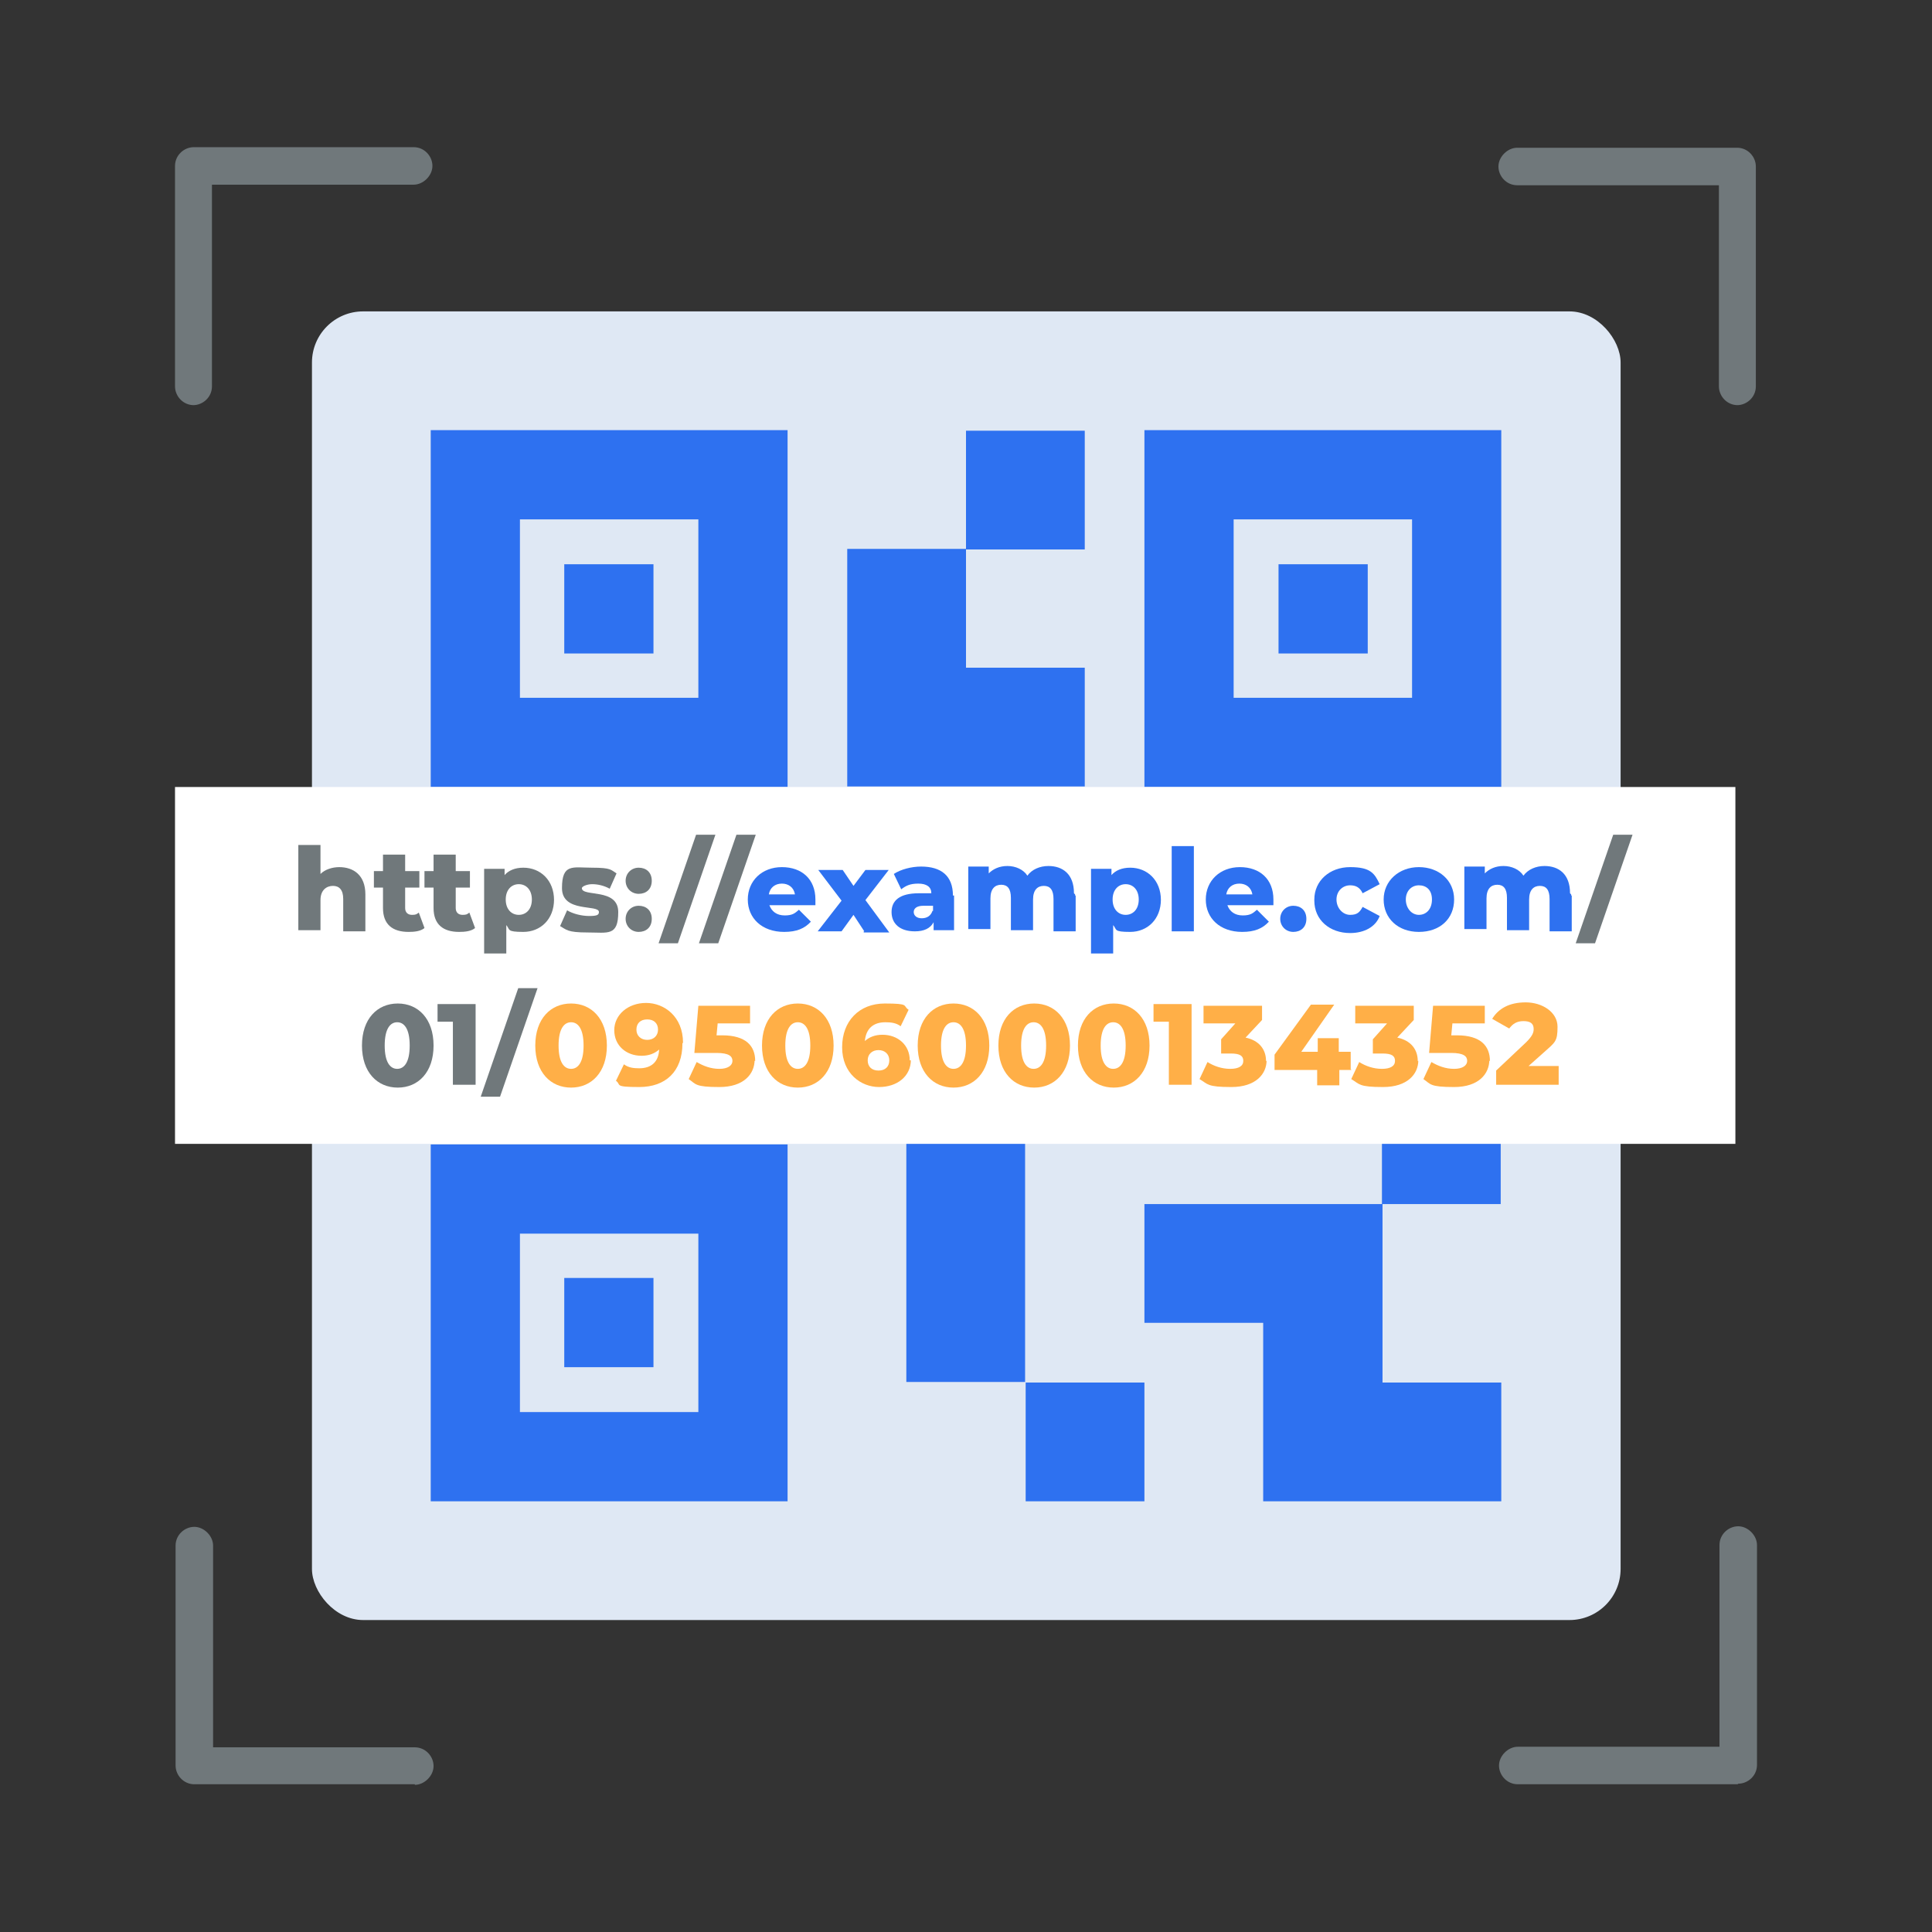 <?xml version="1.0" encoding="UTF-8"?>
<svg id="Layer_4_copy" xmlns="http://www.w3.org/2000/svg" version="1.1" viewBox="0 0 340 340">
  <rect x="0" y="0" width="340" height="340" fill="#333333" stroke="none"/>
  <!-- Generator: Adobe Illustrator 29.5.1, SVG Export Plug-In . SVG Version: 2.1.0 Build 141)  -->
  <defs>
    <style>
      .st0 {
        fill: #dfe8f4;
      }

      .st1 {
        fill: #2e71f0;
      }

      .st2 {
        fill: #ffaf47;
      }

      .st3 {
        fill: #fff;
      }

      .st4 {
        fill: #70787b;
      }
    </style>
  </defs>
  <g>
    <rect class="st0" x="54.9" y="54.8" width="230.3" height="230.3" rx="9" ry="9"/>
    <path class="st1" d="M180.5,264.2v-20.9h20.9v20.9h-20.9ZM159.5,243.2v-52.3h20.9v52.3h-20.9ZM243.2,211.9v-41.9h20.9v41.9h-20.9ZM222.3,169.9v-20.9h20.9v20.9h-20.9ZM96.8,190.8v-20.9h20.9v20.9h-20.9ZM75.8,169.9v-20.9h20.9v20.9h-20.9ZM170,96.7v-20.9h20.9v20.9h-20.9ZM91.5,122.8h31.4v-31.4h-31.4v31.4ZM75.8,138.5v-62.8h62.8v62.8h-62.8ZM91.5,248.5h31.4v-31.4h-31.4v31.4ZM75.8,264.2v-62.8h62.8v62.8h-62.8ZM217.1,122.8h31.4v-31.4h-31.4v31.4ZM201.4,138.5v-62.8h62.8v62.8h-62.8,0ZM222.3,264.2v-31.4h-20.9v-20.9h41.9v31.4h20.9v20.9h-41.9ZM180.5,190.8v-20.9h41.9v20.9h-41.9ZM138.6,190.8v-20.9h-20.9v-20.9h62.8v20.9h-20.9v20.9h-21ZM149.1,138.5v-41.9h20.9v20.9h20.9v20.9h-41.9.1ZM99.3,115v-15.7h15.7v15.7h-15.7ZM99.3,240.6v-15.7h15.7v15.7h-15.7ZM225,115v-15.7h15.7v15.7h-15.7Z"/>
  </g>
  <g>
    <path class="st4" d="M34.1,71.3c-1.9,0-3.3-1.6-3.3-3.3V29.2c0-1.9,1.6-3.3,3.3-3.3h38.7c1.9,0,3.3,1.6,3.3,3.3s-1.6,3.3-3.3,3.3h-35.5v35.5c0,1.9-1.6,3.3-3.3,3.3h0Z"/>
    <path class="st4" d="M305.8,71.3c-1.9,0-3.3-1.6-3.3-3.3v-35.4h-35.5c-1.9,0-3.3-1.6-3.3-3.3s1.6-3.3,3.3-3.3h38.7c1.9,0,3.3,1.6,3.3,3.3v38.7c0,1.9-1.6,3.3-3.3,3.3h0Z"/>
    <path class="st4" d="M73,314h-38.8c-1.9,0-3.3-1.6-3.3-3.3v-38.7c0-1.9,1.6-3.3,3.3-3.3s3.3,1.6,3.3,3.3v35.5h35.5c1.9,0,3.3,1.6,3.3,3.3s-1.6,3.3-3.3,3.3h0Z"/>
    <path class="st4" d="M305.8,314h-38.7c-1.9,0-3.3-1.6-3.3-3.3s1.6-3.3,3.3-3.3h35.5v-35.5c0-1.9,1.6-3.3,3.3-3.3s3.3,1.6,3.3,3.3v38.7c0,1.9-1.6,3.3-3.3,3.3h0Z"/>
  </g>
  <rect class="st3" x="30.8" y="138.5" width="274.6" height="62.8"/>
  <g>
    <path class="st4" d="M64.3,157.6v6.3h-3.9v-5.7c0-1.6-.7-2.3-1.8-2.3s-2.2.7-2.2,2.5v5.3h-3.9v-15h3.9v5.1c.8-.8,2.1-1.2,3.3-1.2,2.5,0,4.6,1.4,4.6,4.8h0v.2h0Z"/>
    <path class="st4" d="M74.6,163.4c-.7.5-1.7.6-2.7.6-2.8,0-4.5-1.3-4.5-4.2v-3.6h-1.6v-2.9h1.6v-2.9h3.9v2.9h2.5v2.9h-2.5v3.6c0,.8.5,1.2,1.2,1.2s.8-.1,1.2-.4l1,2.7h0Z"/>
    <path class="st4" d="M83.5,163.4c-.7.5-1.7.6-2.7.6-2.8,0-4.5-1.3-4.5-4.2v-3.6h-1.6v-2.9h1.6v-2.9h3.9v2.9h2.5v2.9h-2.5v3.6c0,.8.5,1.2,1.2,1.2s.8-.1,1.2-.4l1,2.7h0Z"/>
    <path class="st4" d="M97.5,158.3c0,3.5-2.4,5.7-5.4,5.7s-2.3-.4-3-1.2v5h-3.9v-14.9h3.6v1.1c.7-.8,1.8-1.3,3.3-1.3,3,0,5.4,2.2,5.4,5.7h0ZM93.6,158.3c0-1.7-1-2.7-2.3-2.7s-2.3,1-2.3,2.7,1,2.7,2.3,2.7,2.3-1,2.3-2.7Z"/>
    <path class="st4" d="M98.6,162.9l1.2-2.7c1,.6,2.5,1,3.9,1s1.7-.2,1.7-.7c0-1.4-6.5.2-6.5-4.2s1.9-3.6,5.3-3.6,3.3.4,4.3,1l-1.2,2.7c-1.1-.6-2.2-.8-3.1-.8s-1.8.4-1.8.7c0,1.6,6.4-.1,6.4,4.2s-1.8,3.6-5.4,3.6-3.7-.5-4.8-1.1h0Z"/>
    <path class="st4" d="M110.1,155c0-1.3,1-2.3,2.3-2.3s2.3.8,2.3,2.3-1,2.3-2.3,2.3-2.3-1-2.3-2.3ZM110.1,161.7c0-1.3,1-2.3,2.3-2.3s2.3.8,2.3,2.3-1,2.3-2.3,2.3-2.3-1-2.3-2.3Z"/>
    <path class="st4" d="M122.5,146.9h3.4l-6.6,19.1h-3.4l6.6-19.1Z"/>
    <path class="st4" d="M129.6,146.9h3.4l-6.6,19.1h-3.4l6.6-19.1Z"/>
    <path class="st1" d="M143.4,159.3h-8c.4,1.1,1.3,1.8,2.7,1.8s1.8-.4,2.5-1l2.1,2.1c-1.1,1.2-2.5,1.8-4.7,1.8-3.9,0-6.4-2.4-6.4-5.7s2.5-5.7,6-5.7,5.9,2.1,5.9,5.7,0,.6,0,1h-.1ZM135.4,157.4h4.5c-.2-1.2-1.1-1.9-2.3-1.9s-2.1.7-2.3,1.9h.1Z"/>
    <path class="st1" d="M152.1,163.9l-1.9-2.9-2.1,2.9h-4.2l4.2-5.4-4.1-5.4h4.3l1.9,2.8,2.1-2.8h4.1l-4.1,5.3,4.2,5.7h-4.5v-.2h.1Z"/>
    <path class="st1" d="M167.9,157.7v6h-3.6v-1.4c-.6,1.1-1.7,1.6-3.3,1.6-2.7,0-4.1-1.4-4.1-3.4s1.4-3.3,4.8-3.3h2.2c0-1.1-.8-1.7-2.3-1.7s-2.2.4-3,1l-1.3-2.7c1.2-.8,3.1-1.3,4.8-1.3,3.5,0,5.6,1.6,5.6,5.1h.2ZM164.2,160.4v-1h-1.7c-1.2,0-1.7.5-1.7,1.1s.5,1.1,1.4,1.1,1.6-.4,1.9-1.3h.1Z"/>
    <path class="st1" d="M189.3,157.6v6.3h-3.9v-5.7c0-1.6-.6-2.3-1.7-2.3s-1.9.7-1.9,2.4v5.4h-3.9v-5.7c0-1.6-.6-2.3-1.7-2.3s-1.9.7-1.9,2.4v5.4h-3.9v-11h3.6v1.2c.8-.8,1.9-1.3,3.3-1.3s2.8.6,3.5,1.7c.8-1.1,2.2-1.7,3.7-1.7,2.5,0,4.5,1.4,4.5,4.8l.2.2v.2h0Z"/>
    <path class="st1" d="M204.3,158.3c0,3.5-2.4,5.7-5.4,5.7s-2.3-.4-3-1.2v5h-3.9v-14.9h3.6v1.1c.7-.8,1.8-1.3,3.3-1.3,3,0,5.4,2.2,5.4,5.7h0ZM200.4,158.3c0-1.7-1-2.7-2.3-2.7s-2.3,1-2.3,2.7,1,2.7,2.3,2.7,2.3-1,2.3-2.7Z"/>
    <path class="st1" d="M206.2,148.9h3.9v15h-3.9v-15Z"/>
    <path class="st1" d="M224,159.3h-8c.4,1.1,1.3,1.8,2.7,1.8s1.8-.4,2.5-1l2.1,2.1c-1.1,1.2-2.5,1.8-4.7,1.8-3.9,0-6.4-2.4-6.4-5.7s2.5-5.7,6-5.7,5.9,2.1,5.9,5.7,0,.6,0,1h-.1ZM215.9,157.4h4.5c-.2-1.2-1.1-1.9-2.3-1.9s-2.1.7-2.3,1.9h.1Z"/>
    <path class="st1" d="M225.3,161.7c0-1.3,1-2.3,2.3-2.3s2.3.8,2.3,2.3-1,2.3-2.3,2.3-2.3-1-2.3-2.3Z"/>
    <path class="st1" d="M231.3,158.3c0-3.3,2.7-5.7,6.3-5.7s4.3,1.1,5.2,3l-3,1.6c-.5-1.1-1.3-1.4-2.2-1.4-1.3,0-2.4,1-2.4,2.5s1.1,2.7,2.4,2.7,1.7-.5,2.2-1.4l3,1.6c-.7,1.9-2.7,3-5.2,3-3.6,0-6.3-2.3-6.3-5.7h0v-.2h0Z"/>
    <path class="st1" d="M243.5,158.3c0-3.3,2.7-5.7,6.2-5.7s6.2,2.3,6.2,5.7-2.5,5.7-6.2,5.7-6.2-2.4-6.2-5.7ZM252,158.3c0-1.7-1-2.5-2.3-2.5s-2.3,1-2.3,2.5,1,2.7,2.3,2.7,2.3-1,2.3-2.7Z"/>
    <path class="st1" d="M276.6,157.6v6.3h-3.9v-5.7c0-1.6-.6-2.3-1.7-2.3s-1.9.7-1.9,2.4v5.4h-3.9v-5.7c0-1.6-.6-2.3-1.7-2.3s-1.9.7-1.9,2.4v5.4h-3.9v-11h3.6v1.2c.8-.8,1.9-1.3,3.3-1.3s2.8.6,3.5,1.7c.8-1.1,2.2-1.7,3.7-1.7,2.5,0,4.5,1.4,4.5,4.8l.2.2v.2h0Z"/>
    <path class="st4" d="M283.9,146.9h3.4l-6.6,19.1h-3.4l6.6-19.1Z"/>
    <path class="st4" d="M63.7,184c0-4.7,2.7-7.4,6.3-7.4s6.3,2.7,6.3,7.4-2.7,7.4-6.3,7.4-6.3-2.7-6.3-7.4ZM72.1,184c0-3-1-4.1-2.2-4.1s-2.2,1.1-2.2,4.1,1,4.1,2.2,4.1,2.2-1.1,2.2-4.1Z"/>
    <path class="st4" d="M83.7,176.8v14.1h-4v-11.1h-2.7v-3.1h6.7Z"/>
    <path class="st4" d="M91.2,173.9h3.4l-6.6,19.1h-3.4l6.6-19.1Z"/>
    <path class="st2" d="M94.2,184c0-4.7,2.7-7.4,6.3-7.4s6.3,2.7,6.3,7.4-2.7,7.4-6.3,7.4-6.3-2.7-6.3-7.4ZM102.7,184c0-3-1-4.1-2.2-4.1s-2.2,1.1-2.2,4.1,1,4.1,2.2,4.1,2.2-1.1,2.2-4.1Z"/>
    <path class="st2" d="M120.1,183.6c0,5-3,7.7-7.6,7.7s-3.1-.4-4.1-1.1l1.4-2.9c.8.6,1.7.7,2.7.7,2.1,0,3.4-1.1,3.5-3.3-.8.7-1.8,1.1-3.1,1.1-2.7,0-4.8-1.8-4.8-4.5s2.4-4.8,5.6-4.8,6.5,2.4,6.5,7h0ZM115.8,181.2c0-1.1-.7-1.8-1.9-1.8s-1.9.7-1.9,1.8.8,1.8,1.9,1.8,1.9-.7,1.9-1.8Z"/>
    <path class="st2" d="M132.8,186.5c0,2.5-1.9,4.8-6.2,4.8s-4.1-.5-5.4-1.4l1.4-3c1.2.7,2.5,1.2,4,1.2s2.3-.6,2.3-1.4-.6-1.4-2.8-1.4h-3.9l.7-8.3h9.1v3.1h-5.7l-.2,2.1h1c4.2,0,5.8,1.9,5.8,4.5h-.1v-.2h0Z"/>
    <path class="st2" d="M134.1,184c0-4.7,2.7-7.4,6.3-7.4s6.3,2.7,6.3,7.4-2.7,7.4-6.3,7.4-6.3-2.7-6.3-7.4ZM142.6,184c0-3-1-4.1-2.2-4.1s-2.2,1.1-2.2,4.1,1,4.1,2.2,4.1,2.2-1.1,2.2-4.1Z"/>
    <path class="st2" d="M160.3,186.5c0,2.9-2.4,4.8-5.6,4.8s-6.5-2.4-6.5-7,3-7.7,7.5-7.7,3.1.4,4.2,1.1l-1.4,2.9c-.8-.6-1.7-.7-2.7-.7-2.1,0-3.4,1.1-3.6,3.3.8-.7,1.8-1.1,3.1-1.1,2.7,0,4.8,1.8,4.8,4.5h.2ZM156.5,186.6c0-1.1-.8-1.8-1.9-1.8s-1.9.7-1.9,1.8.7,1.8,1.9,1.8,1.9-.7,1.9-1.8Z"/>
    <path class="st2" d="M161.5,184c0-4.7,2.7-7.4,6.3-7.4s6.3,2.7,6.3,7.4-2.7,7.4-6.3,7.4-6.3-2.7-6.3-7.4ZM170,184c0-3-1-4.1-2.2-4.1s-2.2,1.1-2.2,4.1,1,4.1,2.2,4.1,2.2-1.1,2.2-4.1Z"/>
    <path class="st2" d="M175.7,184c0-4.7,2.7-7.4,6.3-7.4s6.3,2.7,6.3,7.4-2.7,7.4-6.3,7.4-6.3-2.7-6.3-7.4ZM184.1,184c0-3-1-4.1-2.2-4.1s-2.2,1.1-2.2,4.1,1,4.1,2.2,4.1,2.2-1.1,2.2-4.1Z"/>
    <path class="st2" d="M189.7,184c0-4.7,2.7-7.4,6.3-7.4s6.3,2.7,6.3,7.4-2.7,7.4-6.3,7.4-6.3-2.7-6.3-7.4ZM198.1,184c0-3-1-4.1-2.2-4.1s-2.2,1.1-2.2,4.1,1,4.1,2.2,4.1,2.2-1.1,2.2-4.1Z"/>
    <path class="st2" d="M209.7,176.8v14.1h-4v-11.1h-2.7v-3.1h6.7Z"/>
    <path class="st2" d="M222.9,186.6c0,2.4-1.9,4.7-6.2,4.7s-4.1-.5-5.6-1.4l1.4-3c1.1.7,2.5,1.2,4,1.2s2.3-.5,2.3-1.4-.6-1.3-2.2-1.3h-1.7v-2.5l2.5-2.8h-5.6v-3.1h10.3v2.5l-2.9,3.1c2.4.5,3.6,2.1,3.6,4.1h-.1.2Z"/>
    <path class="st2" d="M237.8,188.3h-2.1v2.7h-3.9v-2.7h-7.5v-2.7l6.4-8.8h4.1l-5.8,8.3h2.9v-2.4h3.7v2.4h2.1v3.1h.1Z"/>
    <path class="st2" d="M249.6,186.6c0,2.4-1.9,4.7-6.2,4.7s-4.1-.5-5.6-1.4l1.4-3c1.1.7,2.5,1.2,4,1.2s2.3-.5,2.3-1.4-.6-1.3-2.2-1.3h-1.7v-2.5l2.5-2.8h-5.6v-3.1h10.3v2.5l-2.9,3.1c2.4.5,3.6,2.1,3.6,4.1h-.1.2Z"/>
    <path class="st2" d="M262.1,186.5c0,2.5-1.9,4.8-6.2,4.8s-4.1-.5-5.4-1.4l1.4-3c1.2.7,2.5,1.2,4,1.2s2.3-.6,2.3-1.4-.6-1.4-2.8-1.4h-3.9l.7-8.3h9.1v3.1h-5.7l-.2,2.1h1c4.2,0,5.8,1.9,5.8,4.5h-.1v-.2h0Z"/>
    <path class="st2" d="M274.3,187.8v3.1h-11v-2.5l5.3-5c1.1-1.1,1.3-1.7,1.3-2.3,0-1-.6-1.4-1.8-1.4s-1.9.5-2.5,1.3l-3-1.7c1.1-1.8,3-2.9,5.9-2.9s5.6,1.7,5.6,4.3-.4,2.7-2.4,4.5l-2.7,2.4h5.4-.1v.2h0Z"/>
  </g>
</svg>